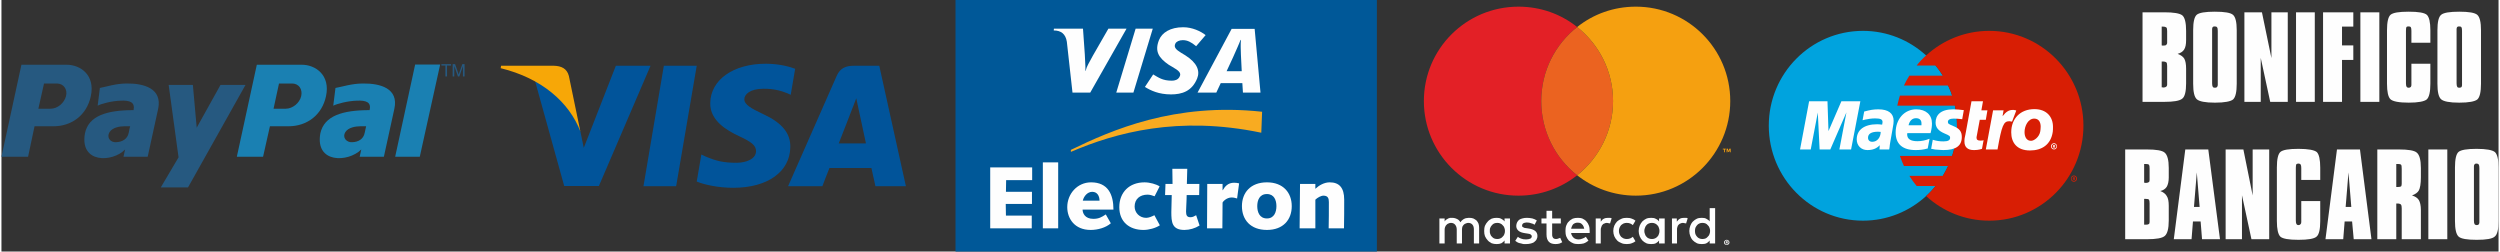 <?xml version="1.0" encoding="UTF-8"?>
<!DOCTYPE svg PUBLIC "-//W3C//DTD SVG 1.1//EN" "http://www.w3.org/Graphics/SVG/1.1/DTD/svg11.dtd">
<!-- Creator: CorelDRAW 2018 (64-Bit) -->
<svg xmlns="http://www.w3.org/2000/svg" xml:space="preserve" width="328px" height="33px" version="1.1" style="shape-rendering:geometricPrecision; text-rendering:geometricPrecision; image-rendering:optimizeQuality; fill-rule:evenodd; clip-rule:evenodd"
viewBox="0 0 123.8 12.47"
 xmlns:xlink="http://www.w3.org/1999/xlink">
 <rect x="0" y="0" width="123.8" height="12.47" fill="#333333" stroke="none"/>
 <defs>
  <style type="text/css">
   <![CDATA[
    .fil4 {fill:#FEFEFE}
    .fil3 {fill:#F8AB21}
    .fil11 {fill:#1A80B2}
    .fil12 {fill:#265980}
    .fil2 {fill:#005898}
    .fil9 {fill:#00A3DE}
    .fil10 {fill:#D81E04}
    .fil5 {fill:#FEFEFE;fill-rule:nonzero}
    .fil1 {fill:#F7A707;fill-rule:nonzero}
    .fil8 {fill:#F5A010;fill-rule:nonzero}
    .fil7 {fill:#EB6320;fill-rule:nonzero}
    .fil6 {fill:#E32026;fill-rule:nonzero}
    .fil13 {fill:#265980;fill-rule:nonzero}
    .fil0 {fill:#01549A;fill-rule:nonzero}
   ]]>
  </style>
 </defs>
 <g id="Livello_x0020_1">
  <g id="_2108785772496">
   <polygon class="fil0" points="31.83,9.23 32.84,3.26 34.47,3.26 33.45,9.23 "/>
   <path class="fil0" d="M39.35 3.41c-0.32,-0.12 -0.83,-0.25 -1.46,-0.25 -1.61,0 -2.74,0.8 -2.75,1.96 -0.01,0.86 0.81,1.34 1.43,1.63 0.63,0.29 0.84,0.47 0.84,0.74 0,0.4 -0.5,0.58 -0.97,0.58 -0.65,0 -1,-0.09 -1.53,-0.31l-0.21 -0.1 -0.23 1.34c0.38,0.16 1.08,0.31 1.81,0.31 1.71,0 2.82,-0.8 2.83,-2.03 0.01,-0.68 -0.42,-1.2 -1.36,-1.63 -0.57,-0.27 -0.92,-0.46 -0.92,-0.73 0,-0.25 0.3,-0.52 0.94,-0.52 0.53,-0.01 0.91,0.11 1.21,0.23l0.15 0.07 0.22 -1.29z"/>
   <path class="fil0" d="M43.52 3.26l-1.26 0c-0.39,0 -0.68,0.11 -0.85,0.5l-2.41 5.47 1.7 0c0,0 0.28,-0.74 0.35,-0.9 0.18,0 1.84,0 2.08,0 0.05,0.21 0.2,0.9 0.2,0.9l1.51 0 -1.32 -5.97zm-2.01 3.85c0.14,-0.34 0.65,-1.67 0.65,-1.67 -0.01,0.02 0.14,-0.34 0.22,-0.57l0.11 0.52c0,0 0.31,1.42 0.37,1.72l-1.35 0z"/>
   <path class="fil0" d="M30.46 3.26l-1.59 4.07 -0.17 -0.82c-0.3,-0.96 -1.22,-1.99 -2.25,-2.51l1.45 5.22 1.72 0 2.56 -5.96 -1.72 0z"/>
   <path class="fil1" d="M27.39 3.26l-2.62 0 -0.02 0.12c2.04,0.5 3.39,1.69 3.95,3.13l-0.57 -2.75c-0.1,-0.37 -0.38,-0.49 -0.74,-0.5z"/>
  </g>
  <g id="_2108785777456">
   <polygon class="fil2" points="47.3,12.47 68.19,12.47 68.19,0 47.3,0 "/>
   <path class="fil3" d="M53.02 7.53c2.21,-0.95 5.32,-1.81 9.44,-0.95l0.04 -1.04c-4.34,-0.47 -7.46,0.91 -9.48,1.89l0 0.1z"/>
   <polygon class="fil4" points="49.02,8.3 51.1,8.3 51.1,8.93 49.81,8.93 49.8,9.51 51.09,9.51 51.09,10.11 49.79,10.11 49.8,10.69 51.08,10.69 51.08,11.32 49.02,11.32 "/>
   <polygon class="fil4" points="51.63,8.05 52.39,8.05 52.39,11.32 51.63,11.32 "/>
   <path class="fil4" d="M55 11.07c-0.25,0.22 -0.65,0.33 -1,0.33 -0.8,0 -1.16,-0.57 -1.16,-1.13 0,-0.66 0.5,-1.23 1.18,-1.23 0.84,0 1.11,0.6 1.11,1.35l-1.53 0c0,0.17 0.11,0.46 0.53,0.46 0.27,0 0.41,-0.08 0.62,-0.22l0.25 0.44zm-0.56 -1.12c0,-0.23 -0.11,-0.44 -0.36,-0.44 -0.24,0 -0.42,0.22 -0.47,0.44l0.83 0z"/>
   <path class="fil4" d="M57.43 11.17c-0.21,0.14 -0.55,0.23 -0.81,0.23 -0.7,0 -1.2,-0.4 -1.2,-1.13 0,-0.74 0.5,-1.23 1.25,-1.23 0.26,0 0.58,0.09 0.75,0.2l-0.25 0.49c-0.11,-0.04 -0.23,-0.08 -0.35,-0.08 -0.38,0 -0.64,0.22 -0.64,0.59 0,0.31 0.25,0.56 0.57,0.56 0.14,0 0.29,-0.07 0.41,-0.13l0.27 0.5z"/>
   <path class="fil4" d="M57.71 9.12l0.35 0 -0.01 -0.75 0.74 0 -0.02 0.75 0.62 0 -0.01 0.55 -0.62 0c0,0.31 -0.03,0.63 -0.03,0.82 0,0.19 0.05,0.28 0.22,0.28 0.11,0 0.19,-0.05 0.28,-0.1l0.17 0.51c-0.22,0.14 -0.5,0.22 -0.75,0.22 -0.62,0 -0.65,-0.39 -0.65,-0.89 0,-0.27 0.02,-0.55 0.02,-0.84l-0.33 0 0.02 -0.55z"/>
   <path class="fil4" d="M59.78 9.12l0.76 0 0 0.31 0.01 0c0.11,-0.19 0.26,-0.37 0.56,-0.37 0.08,0 0.17,0.01 0.25,0.03l-0.1 0.75c-0.08,-0.02 -0.16,-0.05 -0.27,-0.05 -0.26,0 -0.45,0.22 -0.45,0.26l-0.01 1.27 -0.76 0 0.01 -2.2z"/>
   <path class="fil4" d="M62.74 9.04c0.81,0 1.23,0.52 1.23,1.18 0,0.67 -0.42,1.18 -1.23,1.18 -0.82,0 -1.24,-0.51 -1.24,-1.18 0,-0.66 0.42,-1.18 1.24,-1.18zm0 1.79c0.36,0 0.47,-0.32 0.47,-0.61 0,-0.29 -0.11,-0.6 -0.47,-0.6 -0.37,0 -0.48,0.31 -0.48,0.6 0,0.29 0.11,0.61 0.48,0.61z"/>
   <path class="fil4" d="M64.38 9.12l0.76 0 0 0.24c0.18,-0.17 0.44,-0.32 0.71,-0.32 0.47,0 0.72,0.26 0.72,0.86 0,0.45 0,0.94 -0.01,1.42l-0.76 0c0.01,-0.42 0.01,-0.85 0.01,-1.3 0,-0.18 -0.04,-0.32 -0.27,-0.32 -0.12,0 -0.3,0.1 -0.4,0.2l0 1.42 -0.78 0 0.02 -2.2z"/>
   <polygon class="fil4" points="55.27,4.59 56.23,1.42 57.08,1.42 56.12,4.59 "/>
   <path class="fil4" d="M54.88 1.42l-0.77 1.34c-0.19,0.36 -0.31,0.53 -0.36,0.76l-0.01 0c0.01,-0.29 -0.03,-0.63 -0.03,-0.83l-0.09 -1.27 -1.44 0 -0.01 0.09c0.37,0 0.59,0.18 0.65,0.56l0.28 2.52 0.88 0 1.8 -3.17 -0.9 0z"/>
   <path class="fil4" d="M61.55 4.59l-0.03 -0.47 -1.07 0 -0.22 0.47 -0.93 0 1.69 -3.16 1.14 0 0.29 3.16 -0.87 0zm-0.1 -1.87c-0.01,-0.23 -0.02,-0.55 0,-0.74l-0.02 0c-0.05,0.15 -0.27,0.63 -0.37,0.86l-0.32 0.69 0.75 0 -0.04 -0.81z"/>
   <path class="fil4" d="M57.98 4.68c-0.6,0 -1,-0.19 -1.29,-0.37l0.41 -0.62c0.26,0.15 0.46,0.31 0.92,0.31 0.15,0 0.3,-0.04 0.38,-0.18 0.12,-0.2 -0.03,-0.32 -0.36,-0.51l-0.17 -0.1c-0.49,-0.34 -0.71,-0.66 -0.48,-1.23 0.15,-0.36 0.55,-0.63 1.2,-0.63 0.45,0 0.87,0.2 1.11,0.39l-0.47 0.55c-0.24,-0.2 -0.43,-0.3 -0.66,-0.3 -0.18,0 -0.32,0.07 -0.37,0.17 -0.09,0.18 0.03,0.3 0.29,0.46l0.2 0.12c0.6,0.38 0.74,0.78 0.59,1.15 -0.26,0.64 -0.76,0.79 -1.3,0.79z"/>
  </g>
  <g id="_2108785730864">
   <g>
    <path class="fil5" d="M73.13 10.93c-0.05,-0.04 -0.1,-0.07 -0.16,-0.1 -0.06,-0.02 -0.12,-0.03 -0.19,-0.03 -0.04,0 -0.08,0 -0.12,0.01 -0.04,0 -0.08,0.01 -0.12,0.03 -0.04,0.02 -0.08,0.04 -0.11,0.07 -0.04,0.03 -0.07,0.06 -0.09,0.11 -0.05,-0.07 -0.1,-0.13 -0.17,-0.16 -0.08,-0.04 -0.16,-0.06 -0.25,-0.06 -0.03,0 -0.06,0 -0.1,0 -0.03,0.01 -0.06,0.02 -0.09,0.03 -0.04,0.02 -0.07,0.04 -0.1,0.06 -0.03,0.02 -0.06,0.05 -0.08,0.09l0 -0.15 -0.26 0 0 1.24 0.26 0 0 -0.69c0,-0.05 0.01,-0.1 0.03,-0.14 0.01,-0.04 0.04,-0.07 0.07,-0.1 0.02,-0.03 0.06,-0.05 0.09,-0.06 0.04,-0.02 0.08,-0.03 0.12,-0.03 0.09,0 0.16,0.03 0.21,0.09 0.05,0.06 0.08,0.14 0.08,0.24l0 0.69 0.26 0 0 -0.69c0,-0.05 0.01,-0.1 0.02,-0.14 0.02,-0.04 0.04,-0.07 0.07,-0.1 0.03,-0.03 0.06,-0.05 0.1,-0.06 0.04,-0.02 0.08,-0.03 0.12,-0.03 0.09,0 0.16,0.03 0.21,0.09 0.05,0.06 0.07,0.14 0.07,0.24l0 0.69 0.26 0 0 -0.78c0,-0.07 -0.01,-0.14 -0.03,-0.2 -0.02,-0.06 -0.06,-0.11 -0.1,-0.16z"/>
    <path class="fil5" d="M74.52 10.98c-0.04,-0.06 -0.1,-0.1 -0.16,-0.13 -0.07,-0.04 -0.14,-0.05 -0.23,-0.05 -0.09,0 -0.17,0.01 -0.25,0.04 -0.07,0.04 -0.14,0.08 -0.19,0.14 -0.06,0.06 -0.1,0.13 -0.14,0.21 -0.03,0.08 -0.04,0.17 -0.04,0.26 0,0.1 0.01,0.18 0.04,0.26 0.04,0.08 0.08,0.15 0.14,0.21 0.05,0.06 0.12,0.1 0.19,0.14 0.08,0.03 0.16,0.04 0.25,0.04 0.09,0 0.16,-0.01 0.23,-0.04 0.06,-0.04 0.12,-0.08 0.16,-0.14l0 0.15 0.27 0 0 -1.24 -0.27 0 0 0.15zm-0.01 0.63l0 0c-0.02,0.05 -0.04,0.09 -0.08,0.12 -0.03,0.04 -0.07,0.07 -0.12,0.09 -0.04,0.02 -0.09,0.03 -0.15,0.03 -0.06,0 -0.11,-0.01 -0.16,-0.03 -0.04,-0.02 -0.08,-0.05 -0.11,-0.09 -0.04,-0.03 -0.06,-0.08 -0.08,-0.13 -0.02,-0.04 -0.02,-0.1 -0.02,-0.15 0,-0.05 0,-0.11 0.02,-0.15 0.02,-0.05 0.04,-0.09 0.08,-0.13 0.03,-0.04 0.07,-0.07 0.11,-0.09 0.05,-0.02 0.1,-0.03 0.16,-0.03 0.06,0 0.11,0.01 0.15,0.03 0.05,0.02 0.09,0.05 0.12,0.09 0.04,0.03 0.06,0.07 0.08,0.12 0.02,0.05 0.03,0.1 0.03,0.16 0,0.06 -0.01,0.11 -0.03,0.16z"/>
    <path class="fil5" d="M76.04 11.45c-0.08,-0.06 -0.18,-0.1 -0.32,-0.12l-0.13 -0.02c-0.03,0 -0.05,-0.01 -0.08,-0.01 -0.02,-0.01 -0.05,-0.02 -0.06,-0.03 -0.02,-0.01 -0.04,-0.02 -0.05,-0.03 -0.01,-0.02 -0.01,-0.04 -0.01,-0.06 0,-0.04 0.02,-0.08 0.06,-0.11 0.04,-0.02 0.1,-0.04 0.17,-0.04 0.04,0 0.08,0.01 0.12,0.01 0.03,0.01 0.07,0.02 0.1,0.03 0.04,0.01 0.07,0.02 0.1,0.03 0.02,0.02 0.05,0.03 0.07,0.04l0.11 -0.21c-0.06,-0.04 -0.14,-0.08 -0.22,-0.1 -0.09,-0.02 -0.18,-0.03 -0.28,-0.03 -0.08,0 -0.15,0.01 -0.22,0.03 -0.06,0.01 -0.11,0.04 -0.16,0.07 -0.04,0.04 -0.08,0.08 -0.1,0.13 -0.02,0.05 -0.04,0.1 -0.04,0.17 0,0.1 0.04,0.18 0.11,0.24 0.07,0.06 0.18,0.1 0.32,0.12l0.13 0.02c0.07,0.01 0.13,0.02 0.16,0.05 0.03,0.02 0.05,0.05 0.05,0.09 0,0.04 -0.02,0.08 -0.07,0.11 -0.05,0.02 -0.12,0.04 -0.21,0.04 -0.05,0 -0.1,-0.01 -0.14,-0.01 -0.04,-0.01 -0.08,-0.02 -0.11,-0.03 -0.03,-0.01 -0.06,-0.03 -0.09,-0.04 -0.02,-0.02 -0.05,-0.03 -0.07,-0.05l-0.13 0.2c0.05,0.04 0.09,0.06 0.14,0.09 0.05,0.02 0.1,0.03 0.15,0.04 0.05,0.02 0.09,0.02 0.13,0.03 0.05,0 0.08,0 0.12,0 0.09,0 0.17,-0.01 0.24,-0.03 0.07,-0.02 0.13,-0.04 0.17,-0.08 0.05,-0.04 0.09,-0.08 0.11,-0.13 0.03,-0.05 0.04,-0.1 0.04,-0.16 0,-0.11 -0.04,-0.19 -0.11,-0.25z"/>
    <path class="fil5" d="M78.58 10.98c-0.05,-0.06 -0.11,-0.1 -0.19,-0.14 -0.07,-0.03 -0.15,-0.04 -0.23,-0.04 -0.1,0 -0.18,0.01 -0.26,0.04 -0.07,0.04 -0.14,0.08 -0.19,0.14 -0.06,0.05 -0.1,0.12 -0.13,0.2 -0.03,0.08 -0.04,0.17 -0.04,0.27 0,0.1 0.01,0.19 0.04,0.27 0.03,0.08 0.08,0.15 0.13,0.21 0.06,0.05 0.13,0.1 0.21,0.13 0.07,0.03 0.16,0.04 0.25,0.04 0.1,0 0.19,-0.01 0.27,-0.03 0.09,-0.03 0.17,-0.08 0.24,-0.14l-0.13 -0.19c-0.05,0.04 -0.11,0.07 -0.17,0.09 -0.07,0.03 -0.13,0.04 -0.19,0.04 -0.05,0 -0.09,-0.01 -0.13,-0.02 -0.04,-0.01 -0.08,-0.03 -0.11,-0.06 -0.03,-0.02 -0.06,-0.06 -0.08,-0.1 -0.03,-0.04 -0.04,-0.08 -0.05,-0.14l0.92 0c0,-0.02 0,-0.03 0,-0.05 0,-0.02 0,-0.03 0,-0.05 0,-0.1 -0.01,-0.19 -0.04,-0.27 -0.03,-0.08 -0.07,-0.15 -0.12,-0.2zm-0.76 0.36l0 0c0.01,-0.04 0.02,-0.08 0.04,-0.12 0.01,-0.04 0.04,-0.07 0.06,-0.1 0.03,-0.02 0.06,-0.05 0.1,-0.06 0.04,-0.02 0.08,-0.02 0.13,-0.02 0.09,0 0.16,0.02 0.21,0.08 0.06,0.05 0.09,0.13 0.11,0.22l-0.65 0z"/>
    <path class="fil5" d="M82.18 10.98c-0.04,-0.06 -0.09,-0.1 -0.16,-0.13 -0.06,-0.04 -0.14,-0.05 -0.23,-0.05 -0.08,0 -0.17,0.01 -0.24,0.04 -0.08,0.04 -0.14,0.08 -0.2,0.14 -0.05,0.06 -0.1,0.13 -0.13,0.21 -0.03,0.08 -0.05,0.17 -0.05,0.26 0,0.1 0.02,0.18 0.05,0.26 0.03,0.08 0.08,0.15 0.13,0.21 0.06,0.06 0.12,0.1 0.2,0.14 0.07,0.03 0.16,0.04 0.24,0.04 0.09,0 0.17,-0.01 0.23,-0.04 0.07,-0.04 0.12,-0.08 0.16,-0.14l0 0.15 0.28 0 0 -1.24 -0.28 0 0 0.15zm-0.01 0.63l0 0c-0.01,0.05 -0.04,0.09 -0.07,0.12 -0.04,0.04 -0.07,0.07 -0.12,0.09 -0.05,0.02 -0.1,0.03 -0.15,0.03 -0.06,0 -0.12,-0.01 -0.16,-0.03 -0.05,-0.02 -0.09,-0.05 -0.12,-0.09 -0.03,-0.03 -0.06,-0.08 -0.07,-0.13 -0.02,-0.04 -0.03,-0.1 -0.03,-0.15 0,-0.05 0.01,-0.11 0.03,-0.15 0.01,-0.05 0.04,-0.09 0.07,-0.13 0.03,-0.04 0.07,-0.07 0.12,-0.09 0.04,-0.02 0.1,-0.03 0.16,-0.03 0.05,0 0.1,0.01 0.15,0.03 0.05,0.02 0.08,0.05 0.12,0.09 0.03,0.03 0.06,0.07 0.07,0.12 0.02,0.05 0.03,0.1 0.03,0.16 0,0.06 -0.01,0.11 -0.03,0.16z"/>
    <path class="fil5" d="M77.2 11.82c-0.04,0.02 -0.08,0.03 -0.13,0.03 -0.02,0 -0.05,-0.01 -0.07,-0.01 -0.03,-0.01 -0.05,-0.03 -0.07,-0.04 -0.01,-0.02 -0.03,-0.05 -0.04,-0.08 -0.01,-0.03 -0.01,-0.06 -0.01,-0.1l0 -0.54 0.43 0 0 -0.25 -0.43 0 0 -0.38 -0.28 0 0 0.38 -0.25 0 0 0.25 0.25 0 0 0.54c0,0.17 0.04,0.29 0.12,0.37 0.08,0.08 0.19,0.11 0.33,0.11 0.08,0 0.15,-0.01 0.21,-0.03 0.04,-0.02 0.08,-0.04 0.12,-0.06l-0.1 -0.22c-0.02,0.01 -0.05,0.02 -0.08,0.03z"/>
    <path class="fil5" d="M79.65 10.8c-0.07,0 -0.14,0.01 -0.2,0.04 -0.07,0.03 -0.12,0.09 -0.16,0.15l0 -0.16 -0.25 0 0 1.24 0.25 0 0 -0.68c0,-0.05 0.01,-0.1 0.03,-0.14 0.01,-0.05 0.03,-0.08 0.06,-0.11 0.02,-0.03 0.05,-0.05 0.09,-0.06 0.04,-0.02 0.08,-0.03 0.12,-0.03 0.03,0 0.07,0.01 0.11,0.02 0.02,0 0.03,0 0.05,0.01l0.08 -0.26c-0.02,-0.01 -0.04,-0.01 -0.07,-0.02 -0.03,0 -0.07,0 -0.11,0z"/>
    <path class="fil5" d="M83.42 10.8c-0.07,0 -0.14,0.01 -0.2,0.04 -0.06,0.03 -0.12,0.09 -0.16,0.15l0 -0.16 -0.24 0 0 1.24 0.25 0 0 -0.68c0,-0.05 0,-0.1 0.02,-0.14 0.01,-0.05 0.03,-0.08 0.06,-0.11 0.03,-0.03 0.06,-0.05 0.09,-0.06 0.04,-0.02 0.08,-0.03 0.12,-0.03 0.04,0 0.07,0.01 0.11,0.02 0.02,0 0.04,0 0.05,0.01l0.08 -0.26c-0.02,-0.01 -0.04,-0.01 -0.06,-0.02 -0.04,0 -0.07,0 -0.12,0z"/>
    <path class="fil5" d="M84.69 10.32l0 0.66c-0.04,-0.06 -0.1,-0.1 -0.16,-0.13 -0.06,-0.04 -0.14,-0.05 -0.23,-0.05 -0.09,0 -0.17,0.01 -0.24,0.04 -0.08,0.04 -0.14,0.08 -0.2,0.14 -0.06,0.06 -0.1,0.13 -0.13,0.21 -0.03,0.08 -0.05,0.17 -0.05,0.26 0,0.1 0.02,0.18 0.05,0.26 0.03,0.08 0.07,0.15 0.13,0.21 0.06,0.06 0.12,0.1 0.2,0.14 0.07,0.03 0.15,0.04 0.24,0.04 0.09,0 0.17,-0.01 0.23,-0.04 0.06,-0.04 0.12,-0.08 0.16,-0.14l0 0.15 0.27 0 0 -1.75 -0.27 0zm-0.01 1.29l0 0c-0.02,0.05 -0.04,0.09 -0.08,0.12 -0.03,0.04 -0.07,0.07 -0.11,0.09 -0.05,0.02 -0.1,0.03 -0.16,0.03 -0.06,0 -0.11,-0.01 -0.15,-0.03 -0.05,-0.02 -0.09,-0.05 -0.12,-0.09 -0.03,-0.03 -0.06,-0.08 -0.08,-0.13 -0.01,-0.04 -0.02,-0.1 -0.02,-0.15 0,-0.05 0.01,-0.11 0.02,-0.15 0.02,-0.05 0.05,-0.09 0.08,-0.13 0.03,-0.04 0.07,-0.07 0.12,-0.09 0.04,-0.02 0.09,-0.03 0.15,-0.03 0.06,0 0.11,0.01 0.16,0.03 0.04,0.02 0.08,0.05 0.11,0.09 0.04,0.03 0.06,0.07 0.08,0.12 0.02,0.05 0.03,0.1 0.03,0.16 0,0.06 -0.01,0.11 -0.03,0.16z"/>
    <path class="fil5" d="M80.3 11.16c0.04,-0.03 0.08,-0.06 0.12,-0.08 0.05,-0.02 0.1,-0.03 0.16,-0.03 0.06,0 0.12,0.01 0.17,0.03 0.05,0.02 0.09,0.05 0.13,0.08l0.13 -0.22c-0.05,-0.04 -0.1,-0.07 -0.16,-0.09 -0.09,-0.04 -0.17,-0.05 -0.27,-0.05 -0.1,0 -0.19,0.01 -0.27,0.05 -0.08,0.03 -0.15,0.08 -0.21,0.13 -0.06,0.06 -0.1,0.13 -0.14,0.21 -0.03,0.08 -0.05,0.17 -0.05,0.26 0,0.09 0.02,0.18 0.05,0.26 0.04,0.08 0.08,0.15 0.14,0.21 0.06,0.06 0.13,0.1 0.21,0.13 0.08,0.04 0.17,0.05 0.27,0.05 0.1,0 0.18,-0.01 0.27,-0.05 0.06,-0.02 0.11,-0.05 0.16,-0.09l-0.13 -0.22c-0.04,0.03 -0.08,0.06 -0.13,0.08 -0.05,0.02 -0.11,0.03 -0.17,0.03 -0.06,0 -0.11,-0.01 -0.16,-0.03 -0.04,-0.02 -0.08,-0.05 -0.12,-0.08 -0.03,-0.04 -0.06,-0.08 -0.08,-0.13 -0.02,-0.05 -0.03,-0.1 -0.03,-0.16 0,-0.06 0.01,-0.11 0.03,-0.16 0.02,-0.05 0.05,-0.09 0.08,-0.13z"/>
   </g>
   <g>
    <path class="fil5" d="M85.54 11.89c0.01,0 0.03,0 0.05,0.01 0.01,0.01 0.03,0.02 0.04,0.03 0.01,0.01 0.02,0.02 0.03,0.04 0,0.01 0.01,0.03 0.01,0.05 0,0.01 -0.01,0.03 -0.01,0.05 -0.01,0.01 -0.02,0.03 -0.03,0.04 -0.01,0.01 -0.03,0.02 -0.04,0.02 -0.02,0.01 -0.04,0.01 -0.05,0.01 -0.02,0 -0.04,0 -0.06,-0.01 -0.01,0 -0.03,-0.01 -0.04,-0.02 -0.01,-0.01 -0.02,-0.03 -0.03,-0.04 0,-0.02 -0.01,-0.04 -0.01,-0.05 0,-0.02 0.01,-0.04 0.01,-0.05 0.01,-0.02 0.02,-0.03 0.03,-0.04 0.01,-0.01 0.03,-0.02 0.04,-0.03 0.02,-0.01 0.04,-0.01 0.06,-0.01zm0 0.22l0 0c0.01,0 0.02,0 0.03,-0.01 0.01,0 0.02,-0.01 0.03,-0.02 0.01,-0.01 0.01,-0.02 0.02,-0.03 0,-0.01 0.01,-0.02 0.01,-0.03 0,-0.02 -0.01,-0.03 -0.01,-0.04 -0.01,-0.01 -0.01,-0.02 -0.02,-0.03 -0.01,-0.01 -0.02,-0.01 -0.03,-0.02 -0.01,0 -0.02,0 -0.03,0 -0.02,0 -0.03,0 -0.04,0 -0.01,0.01 -0.02,0.01 -0.03,0.02 -0.01,0.01 -0.02,0.02 -0.02,0.03 0,0.01 -0.01,0.02 -0.01,0.04 0,0.01 0.01,0.02 0.01,0.03 0,0.01 0.01,0.02 0.02,0.03 0.01,0.01 0.02,0.02 0.03,0.02 0.01,0.01 0.02,0.01 0.04,0.01zm0 -0.15l0 0c0.02,0 0.03,0 0.04,0.01 0.01,0.01 0.01,0.02 0.01,0.03 0,0.01 0,0.02 -0.01,0.02 0,0.01 -0.01,0.01 -0.02,0.01l0.03 0.04 -0.04 0 -0.03 -0.04 0 0 0 0.04 -0.03 0 0 -0.11 0.05 0zm-0.02 0.03l0 0 0 0.02 0.02 0c0.01,0 0.01,0 0.01,0 0.01,-0.01 0.01,-0.01 0.01,-0.01 0,0 0,-0.01 -0.01,-0.01 0,0 0,0 -0.01,0l-0.02 0z"/>
   </g>
   <g>
    <path class="fil6" d="M76.34 5.01c0,-1.49 0.69,-2.81 1.78,-3.67 -0.8,-0.64 -1.81,-1.01 -2.91,-1.01 -2.59,0 -4.69,2.09 -4.69,4.68 0,2.59 2.1,4.69 4.69,4.69 1.1,0 2.11,-0.38 2.91,-1.01 -1.09,-0.86 -1.78,-2.19 -1.78,-3.68z"/>
    <path class="fil7" d="M76.34 5.01c0,1.49 0.69,2.82 1.78,3.68 1.08,-0.86 1.78,-2.19 1.78,-3.68 0,-1.49 -0.7,-2.81 -1.78,-3.67 -1.09,0.86 -1.78,2.18 -1.78,3.67z"/>
    <path class="fil8" d="M85.4 7.55l0 -0.14 -0.06 0 0 -0.04 0.15 0 0 0.04 -0.05 0 0 0.14 -0.04 0zm0.29 0l0 0 0 -0.12 -0.04 0.1 -0.04 0 -0.04 -0.1 0 0.12 -0.04 0 0 -0.18 0.06 0 0.04 0.12 0.04 -0.12 0.06 0 0 0.18 -0.04 0z"/>
    <path class="fil8" d="M81.03 0.33c-1.1,0 -2.11,0.37 -2.91,1.01 1.08,0.86 1.78,2.18 1.78,3.67 0,1.49 -0.7,2.82 -1.78,3.68 0.8,0.63 1.81,1.01 2.91,1.01 2.58,0 4.68,-2.1 4.68,-4.69 0,-2.59 -2.1,-4.68 -4.68,-4.68z"/>
   </g>
  </g>
  <g id="_2108785741552">
   <path class="fil9" d="M95.42 9.72c0.94,-0.86 1.53,-2.1 1.53,-3.49 0,-1.38 -0.59,-2.62 -1.53,-3.48 -0.83,-0.76 -1.93,-1.22 -3.13,-1.22 -2.58,0 -4.67,2.11 -4.67,4.7 0,2.6 2.09,4.71 4.67,4.71 1.2,0 2.3,-0.46 3.13,-1.22z"/>
   <path class="fil10" d="M98.55 1.53c-1.2,0 -2.3,0.46 -3.13,1.22 -0.17,0.15 -0.33,0.32 -0.47,0.5l0.94 0c0.13,0.16 0.25,0.32 0.36,0.5l-1.66 0c-0.1,0.16 -0.19,0.32 -0.27,0.49l2.19 0c0.08,0.16 0.15,0.33 0.2,0.5l-2.59 0c-0.05,0.16 -0.09,0.33 -0.13,0.5l2.86 0c0.07,0.32 0.1,0.65 0.1,0.99 0,0.53 -0.08,1.03 -0.24,1.5l-2.59 0c0.06,0.17 0.13,0.34 0.2,0.5l2.19 0c-0.08,0.17 -0.17,0.33 -0.26,0.49l-1.66 0c0.11,0.18 0.23,0.34 0.36,0.5l0.94 0c-0.15,0.18 -0.3,0.35 -0.47,0.5 0.83,0.76 1.93,1.22 3.13,1.22 2.58,0 4.67,-2.11 4.67,-4.71 0,-2.59 -2.09,-4.7 -4.67,-4.7z"/>
   <path class="fil10" d="M102.6 8.86c0,-0.09 0.06,-0.16 0.15,-0.16 0.08,0 0.15,0.07 0.15,0.16 0,0.08 -0.07,0.15 -0.15,0.15 -0.09,0 -0.15,-0.07 -0.15,-0.15zm0.15 0.11c0.06,0 0.11,-0.05 0.11,-0.11 0,-0.07 -0.05,-0.12 -0.11,-0.12 -0.07,0 -0.12,0.05 -0.12,0.12 0,0.06 0.05,0.11 0.12,0.11zm-0.02 -0.05l-0.03 0 0 -0.13 0.05 0c0.01,0 0.03,0 0.04,0.01 0.01,0 0.01,0.02 0.01,0.03 0,0.01 -0.01,0.03 -0.02,0.03l0.02 0.06 -0.03 0 -0.02 -0.05 -0.02 0 0 0.05 0 -0.07 0.01 0c0.01,0 0.02,0 0.02,-0.01 0.01,0 0.01,-0.01 0.01,-0.01 0,-0.01 0,-0.01 -0.01,-0.01 0,-0.01 -0.01,-0.01 -0.02,-0.01l-0.01 0 0 0.11z"/>
   <path class="fil4" d="M101.61 7.25c0,-0.08 0.07,-0.15 0.15,-0.15 0.08,0 0.15,0.07 0.15,0.15 0,0.09 -0.07,0.16 -0.15,0.16 -0.08,0 -0.15,-0.07 -0.15,-0.16zm0.15 0.12c0.06,0 0.12,-0.05 0.12,-0.12 0,-0.06 -0.06,-0.11 -0.12,-0.11 -0.06,0 -0.11,0.05 -0.11,0.11 0,0.07 0.05,0.12 0.11,0.12zm-0.02 -0.05l-0.03 0 0 -0.13 0.06 0c0.01,0 0.02,0 0.03,0 0.01,0.01 0.02,0.02 0.02,0.04 0,0.01 -0.01,0.03 -0.03,0.03l0.03 0.06 -0.04 0 -0.02 -0.05 -0.02 0 0 0.05 0 -0.08 0.02 0c0,0 0.01,0.01 0.02,0 0,0 0,-0.01 0,-0.01 0,-0.01 0,-0.01 0,-0.02 -0.01,0 -0.02,0 -0.02,0l-0.02 0 0 0.11z"/>
   <polygon class="fil4" points="91.7,7.41 91.12,7.41 91.47,5.57 90.67,7.41 90.14,7.41 90.05,5.58 89.7,7.41 89.17,7.41 89.62,5.02 90.53,5.02 90.58,6.5 91.22,5.02 92.16,5.02 "/>
   <path class="fil4" d="M98.19 7.38c-0.16,0.05 -0.28,0.06 -0.41,0.06 -0.3,0 -0.46,-0.15 -0.46,-0.42 0,-0.06 0,-0.11 0.01,-0.17l0.04 -0.19 0.03 -0.16 0.27 -1.48 0.57 0 -0.08 0.45 0.3 0 -0.08 0.47 -0.3 0 -0.15 0.81c-0.01,0.03 -0.01,0.06 -0.01,0.08 0,0.1 0.06,0.14 0.19,0.14 0.07,0 0.12,0 0.16,-0.02l-0.08 0.43z"/>
   <path class="fil4" d="M99.89 5.48c-0.05,-0.02 -0.06,-0.02 -0.07,-0.02 -0.03,0 -0.04,-0.01 -0.05,-0.01 -0.01,0 -0.03,0 -0.05,0 -0.19,0 -0.33,0.08 -0.51,0.31l0.05 -0.29 -0.52 0 -0.36 1.94 0.58 0c0.21,-1.19 0.3,-1.4 0.58,-1.4 0.02,0 0.04,0 0.07,0.01l0.07 0.01 0.21 -0.55z"/>
   <path class="fil4" d="M95.89 6.08c0,0.24 0.14,0.41 0.45,0.54 0.24,0.1 0.27,0.13 0.27,0.21 0,0.12 -0.1,0.18 -0.33,0.18 -0.18,0 -0.34,-0.02 -0.53,-0.08l-0.08 0.45 0.02 0 0.11 0.02c0.04,0.01 0.09,0.02 0.16,0.02 0.14,0.01 0.24,0.02 0.32,0.02 0.62,0 0.91,-0.21 0.91,-0.65 0,-0.27 -0.12,-0.42 -0.42,-0.54 -0.24,-0.1 -0.27,-0.12 -0.27,-0.21 0,-0.1 0.1,-0.16 0.29,-0.16 0.11,0 0.27,0.01 0.42,0.03l0.08 -0.45c-0.15,-0.02 -0.38,-0.04 -0.52,-0.04 -0.65,0 -0.88,0.3 -0.88,0.66z"/>
   <path class="fil4" d="M93.59 7.41l-0.48 0 0.01 -0.21c-0.15,0.16 -0.34,0.24 -0.61,0.24 -0.31,0 -0.53,-0.22 -0.53,-0.53 0,-0.47 0.37,-0.75 1.02,-0.75 0.07,0 0.15,0.01 0.24,0.02 0.01,-0.07 0.02,-0.09 0.02,-0.13 0,-0.13 -0.1,-0.18 -0.37,-0.18 -0.17,0 -0.36,0.03 -0.49,0.06l-0.08 0.02 -0.05 0.01 0.08 -0.43c0.29,-0.08 0.48,-0.11 0.7,-0.11 0.5,0 0.76,0.2 0.76,0.57 0,0.1 -0.01,0.17 -0.05,0.39l-0.12 0.68 -0.02 0.13 -0.01 0.1 -0.01 0.06 -0.01 0.06zm-0.42 -0.87c-0.06,0 -0.09,-0.01 -0.13,-0.01 -0.33,0 -0.5,0.1 -0.5,0.3 0,0.12 0.08,0.2 0.21,0.2 0.24,0 0.41,-0.2 0.42,-0.49z"/>
   <path class="fil4" d="M95.5 7.36c-0.2,0.06 -0.4,0.08 -0.6,0.08 -0.65,0 -0.99,-0.3 -0.99,-0.87 0,-0.66 0.43,-1.15 1.02,-1.15 0.48,0 0.78,0.27 0.78,0.7 0,0.15 -0.02,0.29 -0.07,0.48l-1.15 0c-0.01,0.03 -0.01,0.05 -0.01,0.06 0,0.23 0.17,0.34 0.51,0.34 0.21,0 0.39,-0.04 0.6,-0.12l-0.09 0.48zm-0.31 -1.15c0,-0.04 0,-0.07 0,-0.1 0,-0.16 -0.1,-0.25 -0.27,-0.25 -0.19,0 -0.32,0.13 -0.37,0.35l0.64 0z"/>
   <path class="fil4" d="M101.7 6.53c-0.09,0.64 -0.54,0.93 -1.13,0.93 -0.66,0 -0.93,-0.4 -0.93,-0.9 0,-0.68 0.45,-1.15 1.15,-1.15 0.6,0 0.92,0.38 0.92,0.88 0,0.12 0,0.12 -0.01,0.24zm-0.6 -0.25c0,-0.2 -0.08,-0.4 -0.32,-0.4 -0.3,0 -0.48,0.36 -0.48,0.67 0,0.26 0.12,0.44 0.33,0.43 0.13,0 0.4,-0.17 0.45,-0.47 0.01,-0.07 0.02,-0.15 0.02,-0.23z"/>
  </g>
  <path class="fil5" d="M107.37 4.11l0 -0.84c0,-0.09 -0.01,-0.15 -0.04,-0.18 -0.03,-0.02 -0.08,-0.04 -0.16,-0.04l-0.07 0 0 1.28c0,0 0.02,0 0.04,0 0.02,0 0.03,0.01 0.04,0.01 0.07,0 0.12,-0.02 0.14,-0.04 0.03,-0.02 0.05,-0.06 0.05,-0.11l0 -0.08zm0 -2.07l0 -0.5c0,-0.09 -0.01,-0.15 -0.04,-0.18 -0.03,-0.02 -0.08,-0.04 -0.16,-0.04l-0.07 0 0 0.93c0,0 0.02,0 0.04,0.01 0.02,0 0.03,0 0.04,0 0.07,0 0.12,-0.01 0.14,-0.03 0.03,-0.03 0.05,-0.06 0.05,-0.11l0 -0.08zm-1.22 3.01l0 -4.44 1.08 0c0.46,0 0.76,0.05 0.89,0.15 0.13,0.11 0.19,0.37 0.19,0.77l0 0.46c0,0.21 -0.03,0.36 -0.1,0.47 -0.07,0.1 -0.17,0.17 -0.32,0.21 0.16,0.06 0.27,0.14 0.33,0.24 0.06,0.11 0.09,0.27 0.09,0.5l0 0.72c0,0.4 -0.06,0.66 -0.19,0.76 -0.13,0.11 -0.43,0.16 -0.89,0.16l-1.08 0zm3.45 -3.52l0 2.6c0,0.08 0.01,0.14 0.03,0.17 0.02,0.04 0.06,0.05 0.11,0.05 0.04,0 0.08,-0.01 0.1,-0.03 0.02,-0.03 0.04,-0.06 0.04,-0.1l0 -0.09 0 -2.6c0,-0.09 -0.01,-0.15 -0.04,-0.18 -0.02,-0.03 -0.06,-0.04 -0.12,-0.04 -0.04,0 -0.07,0.01 -0.09,0.03 -0.02,0.03 -0.03,0.06 -0.03,0.1l0 0.09zm-0.94 -0.03c0,-0.41 0.06,-0.67 0.18,-0.77 0.12,-0.1 0.42,-0.15 0.89,-0.15 0.49,0 0.79,0.05 0.91,0.16 0.12,0.11 0.18,0.36 0.18,0.76l0 2.65c0,0.41 -0.06,0.67 -0.18,0.78 -0.12,0.1 -0.42,0.16 -0.9,0.16 -0.48,0 -0.78,-0.06 -0.9,-0.17 -0.12,-0.11 -0.18,-0.36 -0.18,-0.77l0 -2.65zm2.54 3.55l0 -4.44 0.87 0 0.47 2.27 0 -2.27 0.81 0 0 4.44 -0.87 0 -0.47 -2.18 0 2.18 -0.81 0zm2.56 0l0 -4.44 0.93 0 0 4.44 -0.93 0zm1.34 0l0 -4.44 1.5 0 0 0.71 -0.56 0 0 0.93 0.56 0 0 0.72 -0.56 0 0 2.08 -0.94 0zm1.85 0l0 -4.44 0.94 0 0 4.44 -0.94 0zm1.32 -3.55c0,-0.41 0.06,-0.67 0.18,-0.77 0.12,-0.1 0.41,-0.15 0.89,-0.15 0.49,0 0.79,0.05 0.91,0.16 0.11,0.11 0.17,0.36 0.17,0.76l0 0.62 -0.94 0 0 -0.59c0,-0.09 -0.01,-0.15 -0.03,-0.18 -0.02,-0.03 -0.06,-0.04 -0.12,-0.04 -0.05,0 -0.08,0.01 -0.1,0.04 -0.01,0.02 -0.02,0.08 -0.02,0.18l0 2.6c0,0.08 0.01,0.14 0.03,0.17 0.02,0.03 0.05,0.05 0.11,0.05 0.04,0 0.07,-0.01 0.1,-0.04 0.02,-0.02 0.03,-0.06 0.03,-0.1l0 -0.08 0 -0.97 0.94 0 0 0.99c0,0.41 -0.06,0.67 -0.18,0.78 -0.12,0.1 -0.42,0.16 -0.89,0.16 -0.49,0 -0.79,-0.06 -0.91,-0.17 -0.11,-0.11 -0.17,-0.36 -0.17,-0.77l0 -2.65zm3.45 0.03l0 2.6c0,0.08 0.01,0.14 0.03,0.17 0.02,0.04 0.05,0.05 0.1,0.05 0.05,0 0.08,-0.01 0.11,-0.03 0.02,-0.03 0.03,-0.06 0.03,-0.1l0 -0.09 0 -2.6c0,-0.09 -0.01,-0.15 -0.03,-0.18 -0.02,-0.03 -0.06,-0.04 -0.12,-0.04 -0.04,0 -0.07,0.01 -0.09,0.03 -0.02,0.03 -0.03,0.06 -0.03,0.1l0 0.09zm-0.95 -0.03c0,-0.41 0.06,-0.67 0.19,-0.77 0.12,-0.1 0.42,-0.15 0.89,-0.15 0.48,0 0.78,0.05 0.9,0.16 0.12,0.11 0.18,0.36 0.18,0.76l0 2.65c0,0.41 -0.06,0.67 -0.18,0.78 -0.12,0.1 -0.42,0.16 -0.9,0.16 -0.48,0 -0.78,-0.06 -0.9,-0.17 -0.12,-0.11 -0.18,-0.36 -0.18,-0.77l0 -2.65zm-14.27 9.42l0 -0.84c0,-0.09 -0.01,-0.15 -0.03,-0.18 -0.03,-0.03 -0.08,-0.04 -0.17,-0.04l-0.07 0 0 1.28c0.01,0 0.02,0 0.04,0 0.02,0 0.04,0 0.04,0 0.07,0 0.12,-0.01 0.15,-0.03 0.03,-0.02 0.04,-0.06 0.04,-0.11l0 -0.08zm0 -2.08l0 -0.49c0,-0.1 -0.01,-0.15 -0.03,-0.18 -0.03,-0.03 -0.08,-0.04 -0.17,-0.04l-0.07 0 0 0.93c0.01,0 0.02,0 0.04,0 0.02,0 0.04,0.01 0.04,0.01 0.07,0 0.12,-0.02 0.15,-0.04 0.03,-0.02 0.04,-0.06 0.04,-0.11l0 -0.08zm-1.21 3.02l0 -4.45 1.07 0c0.47,0 0.77,0.05 0.89,0.16 0.13,0.11 0.2,0.36 0.2,0.76l0 0.47c0,0.2 -0.04,0.36 -0.1,0.46 -0.07,0.11 -0.18,0.18 -0.32,0.21 0.15,0.06 0.26,0.14 0.32,0.25 0.07,0.1 0.1,0.27 0.1,0.49l0 0.72c0,0.41 -0.07,0.66 -0.2,0.77 -0.13,0.11 -0.42,0.16 -0.88,0.16l-1.08 0zm3.41 -1.6l0.28 0 -0.14 -1.71 -0.14 1.71zm-1 1.6l0.57 -4.45 1.14 0 0.58 4.45 -0.89 0 -0.07 -0.88 -0.38 0 -0.07 0.88 -0.88 0zm2.57 0l0 -4.45 0.88 0 0.46 2.28 0 -2.28 0.82 0 0 4.45 -0.88 0 -0.47 -2.18 0 2.18 -0.81 0zm2.54 -3.55c0,-0.42 0.06,-0.68 0.18,-0.78 0.12,-0.1 0.41,-0.15 0.89,-0.15 0.49,0 0.79,0.06 0.91,0.16 0.11,0.11 0.17,0.37 0.17,0.77l0 0.61 -0.94 0 0 -0.59c0,-0.08 -0.01,-0.14 -0.03,-0.17 -0.02,-0.03 -0.06,-0.05 -0.12,-0.05 -0.05,0 -0.08,0.02 -0.1,0.04 -0.01,0.03 -0.02,0.09 -0.02,0.18l0 2.6c0,0.08 0.01,0.14 0.03,0.18 0.02,0.03 0.05,0.05 0.1,0.05 0.05,0 0.08,-0.02 0.1,-0.04 0.03,-0.03 0.04,-0.06 0.04,-0.11l0 -0.08 0 -0.96 0.94 0 0 0.99c0,0.41 -0.06,0.67 -0.18,0.77 -0.12,0.11 -0.42,0.16 -0.9,0.16 -0.48,0 -0.78,-0.05 -0.9,-0.16 -0.11,-0.11 -0.17,-0.37 -0.17,-0.77l0 -2.65zm3.41 1.95l0.28 0 -0.14 -1.71 -0.14 1.71zm-1 1.6l0.57 -4.45 1.14 0 0.57 4.45 -0.88 0 -0.08 -0.88 -0.37 0 -0.07 0.88 -0.88 0zm3.78 -2.88l0 -0.61c0,-0.11 -0.01,-0.18 -0.03,-0.2 -0.03,-0.03 -0.08,-0.04 -0.16,-0.04l-0.08 0 0 1.14c0.01,0 0.03,0 0.05,0 0.02,0 0.03,0 0.04,0 0.07,0 0.12,-0.01 0.15,-0.03 0.02,-0.03 0.03,-0.07 0.03,-0.14l0 -0.12zm-1.21 2.88l0 -4.45 1.07 0c0.47,0 0.77,0.05 0.89,0.16 0.13,0.11 0.2,0.36 0.2,0.76l0 0.46c0,0.32 -0.04,0.54 -0.1,0.65 -0.06,0.11 -0.18,0.19 -0.34,0.25 0.16,0.05 0.27,0.12 0.34,0.23 0.06,0.1 0.1,0.27 0.1,0.49l0 1.45 -0.95 0 0 -1.53c0,-0.09 -0.01,-0.15 -0.04,-0.19 -0.03,-0.03 -0.09,-0.05 -0.17,-0.05l-0.06 0 0 1.77 -0.94 0zm2.53 0l0 -4.45 0.94 0 0 4.45 -0.94 0zm2.26 -3.53l0 2.6c0,0.09 0.01,0.15 0.03,0.18 0.02,0.03 0.06,0.05 0.11,0.05 0.04,0 0.08,-0.01 0.1,-0.04 0.02,-0.02 0.03,-0.06 0.03,-0.1l0 -0.09 0 -2.6c0,-0.08 -0.01,-0.14 -0.03,-0.17 -0.02,-0.03 -0.06,-0.05 -0.12,-0.05 -0.04,0 -0.07,0.01 -0.09,0.04 -0.02,0.02 -0.03,0.06 -0.03,0.1l0 0.08zm-0.94 -0.02c0,-0.42 0.06,-0.68 0.18,-0.78 0.12,-0.1 0.42,-0.15 0.89,-0.15 0.49,0 0.79,0.06 0.91,0.16 0.12,0.11 0.18,0.37 0.18,0.77l0 2.65c0,0.41 -0.06,0.67 -0.19,0.77 -0.12,0.11 -0.42,0.16 -0.89,0.16 -0.48,0 -0.78,-0.05 -0.9,-0.16 -0.12,-0.11 -0.18,-0.37 -0.18,-0.77l0 -2.65z"/>
  <g id="_2108785748496">
   <path class="fil11" d="M18.01 6.58c-0.06,0.32 -0.32,0.46 -0.62,0.47 -0.27,0.02 -0.51,-0.22 -0.34,-0.5 0.14,-0.23 0.51,-0.29 0.74,-0.29 0.09,0 0.2,0 0.29,0 -0.03,0.11 -0.04,0.21 -0.07,0.32zm-0.08 -2.44c-0.57,0 -1.02,0.16 -1.37,0.22l-0.11 0.88c0.17,-0.09 0.72,-0.24 1.18,-0.25 0.45,-0.02 0.72,0.08 0.62,0.47 -1.34,0 -2.25,0.28 -2.44,1.15 -0.27,1.5 1.38,1.45 2.03,0.8l-0.08 0.36 1.2 0 0.52 -2.38c0.22,-1.01 -0.7,-1.26 -1.55,-1.25z"/>
   <polygon class="fil11" points="20.51,3.2 19.52,7.77 20.74,7.77 21.75,3.2 "/>
   <path class="fil11" d="M14.86 4.77c-0.08,0.34 -0.43,0.62 -0.76,0.62l-0.61 0 0.27 -1.25 0.65 0c0.33,0 0.53,0.28 0.45,0.63zm0.04 -1.56l-2.24 0 -0.99 4.56 1.3 0 0.34 -1.51 0.92 0c0.91,0 1.66,-0.55 1.86,-1.49 0.23,-1.07 -0.55,-1.56 -1.19,-1.56z"/>
   <path class="fil12" d="M6.31 6.58c-0.06,0.32 -0.33,0.46 -0.63,0.47 -0.26,0.02 -0.49,-0.22 -0.32,-0.5 0.14,-0.23 0.51,-0.29 0.72,-0.29 0.1,0 0.2,0 0.3,0 -0.03,0.11 -0.05,0.21 -0.07,0.32zm-0.09 -2.44c-0.56,0 -1.01,0.16 -1.34,0.22l-0.11 0.88c0.16,-0.09 0.7,-0.24 1.15,-0.25 0.45,-0.02 0.71,0.08 0.63,0.47 -1.33,0 -2.23,0.28 -2.41,1.15 -0.27,1.5 1.36,1.45 1.99,0.8l-0.08 0.36 1.2 0 0.52 -2.38c0.21,-1.01 -0.72,-1.26 -1.55,-1.25z"/>
   <polygon class="fil12" points="8.29,4.21 9.49,4.21 9.68,6.33 10.86,4.21 12.1,4.21 9.25,9.29 7.9,9.29 8.78,7.8 "/>
   <path class="fil12" d="M3.2 4.77c-0.09,0.34 -0.42,0.62 -0.76,0.62l-0.61 0 0.28 -1.25 0.64 0c0.32,0 0.54,0.28 0.45,0.63zm0.04 -1.56l-2.25 0 -0.99 4.56 1.32 0 0.32 -1.51 0.94 0c0.9,0 1.65,-0.55 1.85,-1.49 0.23,-1.07 -0.54,-1.56 -1.19,-1.56z"/>
   <polygon class="fil13" points="22.01,3.79 22.01,3.25 21.81,3.25 21.81,3.18 22.29,3.18 22.29,3.25 22.09,3.25 22.09,3.79 "/>
   <path class="fil13" d="M22.37 3.79l0 -0.61 0.12 0 0.15 0.43c0.01,0.04 0.02,0.07 0.03,0.09 0.01,-0.02 0.02,-0.05 0.03,-0.1l0.15 -0.42 0.11 0 0 0.61 -0.08 0 0 -0.51 -0.18 0.51 -0.07 0 -0.18 -0.52 0 0.52 -0.08 0z"/>
  </g>
 </g>
</svg>
